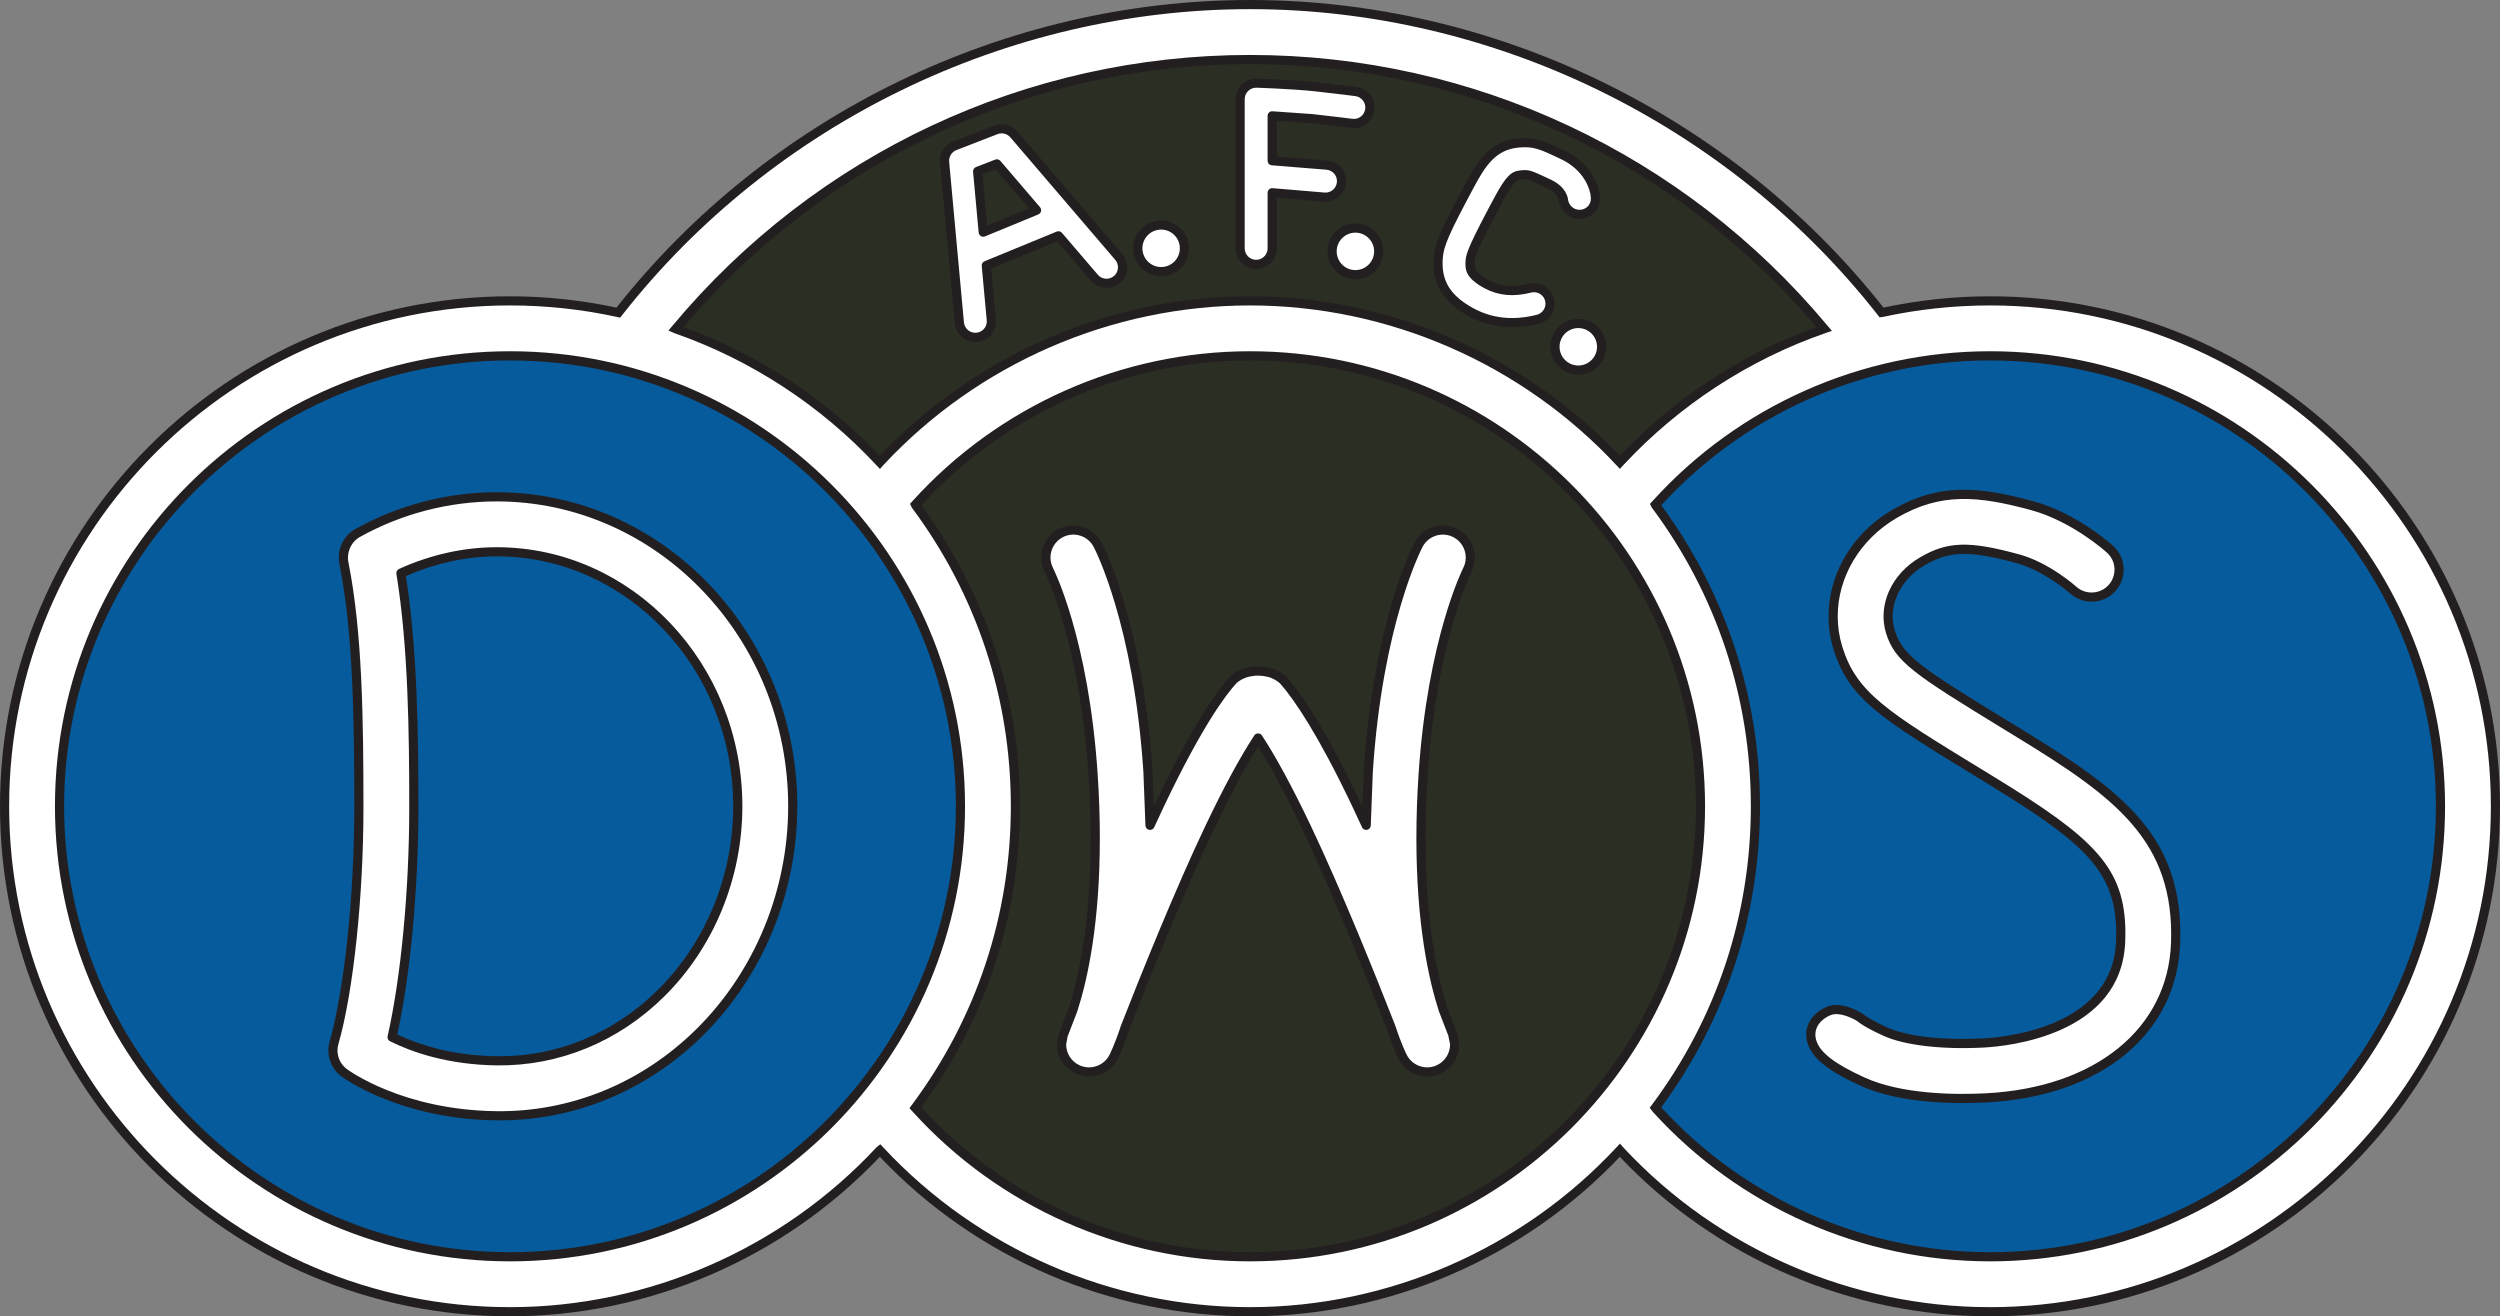 <?xml version="1.0" encoding="UTF-8"?>
<svg xmlns="http://www.w3.org/2000/svg" xmlns:xlink="http://www.w3.org/1999/xlink" width="548.41pt" height="288.75pt" viewBox="0 0 548.41 288.75" version="1.1">
<rect x="0" y="0" width="548.41" height="288.75" fill="#808080" stroke="none"/>
<g id="surface1">
<path style=" stroke:none;fill-rule:nonzero;fill:rgb(16.899%,17.999%,13.3%);fill-opacity:1;" d="M 356.348 108.223 C 356.348 108.223 378.953 137.859 378.953 181.562 C 378.953 239.336 324.199 281.531 273.465 281.027 C 222.727 280.527 193.086 243.352 193.086 243.352 C 193.086 243.352 217.703 209.695 218.203 173.527 C 218.707 137.355 192.586 108.723 192.586 108.723 C 192.586 108.723 179.523 95.16 161.941 85.113 C 144.359 75.066 138.332 73.059 138.332 73.059 C 138.332 73.059 191.078 1.223 280.996 6.746 C 370.918 12.273 409.598 72.051 409.598 72.051 C 409.598 72.051 397.543 77.578 379.457 88.629 C 361.371 99.684 356.348 108.223 356.348 108.223 "/>
<path style=" stroke:none;fill-rule:nonzero;fill:rgb(2.399%,35.699%,61.2%);fill-opacity:1;" d="M 116.227 72.051 C 80.164 69.324 16.262 92.145 8.727 157.953 C 1.191 223.762 38.867 273.996 107.188 281.531 C 175.504 289.066 212.68 225.77 217.703 179.555 C 222.727 133.34 176.008 76.574 116.227 72.051 "/>
<path style=" stroke:none;fill-rule:nonzero;fill:rgb(2.399%,35.699%,61.2%);fill-opacity:1;" d="M 354.844 109.227 C 354.844 109.227 378.453 133.34 378.953 176.039 C 379.457 218.738 353.84 243.855 353.84 243.855 C 353.84 243.855 391.516 287.559 444.262 281.531 C 497.008 275.504 541.215 231.797 541.715 178.551 C 542.219 125.301 505.547 79.086 450.289 72.051 C 395.031 65.02 354.844 109.227 354.844 109.227 "/>
<path style=" stroke:none;fill-rule:nonzero;fill:rgb(100%,100%,100%);fill-opacity:1;" d="M 78.387 116.953 C 76.102 118.23 74.934 121 75.449 123.562 C 78.469 138.715 78.719 157.586 78.719 177.211 C 78.719 196.633 76.527 217.367 73.258 228.801 C 72.57 231.203 73.438 233.781 75.438 235.281 C 75.941 235.656 87.969 244.504 108.871 244.762 C 125.477 244.965 141.312 238.469 153.465 226.465 C 166.449 213.637 173.898 195.559 173.898 176.875 C 173.898 139.441 144.762 108.988 108.945 108.988 C 98.293 108.988 87.727 111.742 78.387 116.953 M 108.945 121.043 C 138.113 121.043 161.844 146.09 161.844 176.875 C 161.844 192.359 155.699 207.309 144.992 217.887 C 135.152 227.605 122.379 232.867 109.02 232.703 C 97.973 232.566 90.141 229.574 86.008 227.52 C 88.938 214.656 90.777 195.637 90.777 177.211 C 90.777 158.754 90.438 141.027 87.949 125.723 C 94.547 122.711 101.703 121.043 108.945 121.043 "/>
<path style=" stroke:none;fill-rule:nonzero;fill:rgb(13.699%,12.199%,12.5%);fill-opacity:1;" d="M 77.898 116.078 C 75.266 117.547 73.852 120.707 74.461 123.762 C 77.465 138.82 77.715 157.637 77.715 177.211 C 77.715 196.551 75.535 217.172 72.293 228.527 C 71.496 231.309 72.52 234.348 74.836 236.086 C 75.352 236.469 87.676 245.504 108.859 245.766 C 125.734 245.973 141.824 239.371 154.172 227.18 C 167.348 214.164 174.902 195.828 174.902 176.875 C 174.902 138.887 145.316 107.98 108.945 107.98 C 98.125 107.98 87.387 110.781 77.898 116.078 M 108.945 109.992 C 144.207 109.992 172.895 139.996 172.895 176.875 C 172.895 195.297 165.555 213.109 152.758 225.75 C 140.801 237.562 125.219 243.957 108.883 243.754 C 88.344 243.504 76.531 234.844 76.039 234.477 C 74.762 233.516 74.035 232 74.035 230.441 C 74.035 229.984 74.098 229.527 74.227 229.078 C 77.516 217.566 79.727 196.719 79.727 177.211 C 79.727 157.531 79.473 138.609 76.434 123.367 C 76.367 123.035 76.332 122.695 76.332 122.359 C 76.332 120.508 77.312 118.703 78.875 117.828 C 88.066 112.703 98.465 109.992 108.945 109.992 "/>
<path style=" stroke:none;fill-rule:nonzero;fill:rgb(13.699%,12.199%,12.5%);fill-opacity:1;" d="M 87.531 124.809 C 87.117 124.996 86.883 125.438 86.957 125.883 C 89.555 141.848 89.773 160.746 89.773 177.211 C 89.773 195.262 87.953 214.453 85.027 227.297 C 84.926 227.75 85.145 228.211 85.559 228.418 C 90.266 230.758 98.156 233.574 109.008 233.707 C 122.637 233.875 135.668 228.512 145.695 218.602 C 156.598 207.836 162.848 192.629 162.848 176.875 C 162.848 145.535 138.668 120.039 108.945 120.039 C 101.77 120.039 94.363 121.688 87.531 124.809 M 108.945 122.047 C 137.559 122.047 160.84 146.645 160.84 176.875 C 160.84 192.094 154.805 206.781 144.285 217.172 C 134.641 226.703 122.121 231.859 109.031 231.699 C 99.02 231.574 91.73 229.102 87.152 226.922 C 90.008 213.957 91.781 195.035 91.781 177.211 C 91.781 160.934 91.543 142.312 89.039 126.371 C 95.426 123.562 102.285 122.047 108.945 122.047 "/>
<path style=" stroke:none;fill-rule:nonzero;fill:rgb(100%,100%,100%);fill-opacity:1;" d="M 415.602 112.727 C 404.879 118.984 399.762 131.078 403.168 142.145 C 406.395 152.633 413.34 156.879 433.957 169.48 L 436.926 171.301 C 459.312 185 465.738 191.277 465.195 206.465 C 464.488 226.27 439.98 228.539 435.074 228.793 C 426.07 229.258 418.047 228.332 413.602 226.309 C 409.195 224.309 408.062 223.238 408.016 223.191 C 408.016 223.191 404.039 220.586 401.176 221.762 C 398.312 222.934 396.574 225.523 397.457 228.492 C 398.352 231.512 401.688 234.141 408.613 237.285 C 417.113 241.152 429.23 241.164 435.695 240.832 C 460.246 239.562 476.555 226.242 477.246 206.898 C 478.062 184.023 464.934 174.305 443.223 161.016 L 440.242 159.195 C 420.711 147.254 416.512 144.52 414.691 138.602 C 412.941 132.918 415.816 126.559 421.68 123.141 C 427.445 119.773 431.957 119.652 442.676 122.578 C 449 124.305 454.738 129.395 454.797 129.449 C 457.273 131.664 461.082 131.465 463.305 128.992 C 465.527 126.523 465.336 122.723 462.871 120.492 C 462.555 120.207 455 113.441 445.848 110.945 C 433.832 107.668 425.453 106.98 415.602 112.727 "/>
<path style=" stroke:none;fill-rule:nonzero;fill:rgb(13.699%,12.199%,12.5%);fill-opacity:1;" d="M 415.098 111.855 L 415.098 111.859 C 403.965 118.352 398.664 130.926 402.207 142.438 C 405.547 153.289 412.57 157.586 433.426 170.336 L 436.402 172.156 C 458.398 185.621 464.715 191.75 464.191 206.43 C 463.516 225.363 439.773 227.543 435.02 227.789 C 426.168 228.246 418.316 227.352 414.016 225.395 C 409.844 223.5 408.719 222.477 408.711 222.465 C 408.387 222.234 404.109 219.469 400.797 220.832 C 397.242 222.289 395.516 225.48 396.492 228.777 C 397.48 232.102 400.98 234.922 408.195 238.203 C 416.891 242.152 429.191 242.176 435.75 241.836 C 460.855 240.539 477.539 226.84 478.246 206.934 C 479.086 183.516 465.773 173.641 443.746 160.16 L 440.77 158.34 C 421.504 146.562 417.367 143.875 415.652 138.305 C 414.039 133.066 416.727 127.191 422.184 124.008 C 427.664 120.809 432.016 120.711 442.41 123.547 C 448.441 125.191 454.066 130.145 454.121 130.191 C 457.012 132.777 461.465 132.539 464.051 129.664 C 466.641 126.789 466.414 122.34 463.547 119.746 C 463.223 119.457 455.527 112.547 446.113 109.977 C 433.832 106.629 425.254 105.934 415.098 111.855 M 445.586 111.914 C 454.539 114.359 461.887 120.957 462.195 121.238 C 464.246 123.09 464.406 126.266 462.559 128.32 C 460.711 130.371 457.527 130.543 455.465 128.699 C 455.426 128.66 449.586 123.422 442.938 121.609 C 431.906 118.598 427.227 118.742 421.172 122.273 C 414.902 125.926 411.844 132.762 413.73 138.895 C 415.664 145.172 419.922 147.949 439.719 160.055 L 442.699 161.875 C 464.102 174.973 477.039 184.535 476.242 206.859 C 475.57 225.648 459.637 238.59 435.645 239.828 C 429.27 240.16 417.332 240.145 409.027 236.371 C 402.484 233.398 399.215 230.879 398.422 228.203 C 397.594 225.422 399.594 223.496 401.559 222.688 C 403.496 221.895 406.477 223.391 407.469 224.031 C 407.535 224.121 408.816 225.242 413.184 227.223 C 417.766 229.309 425.969 230.27 435.125 229.797 C 440.184 229.535 465.461 227.184 466.199 206.5 C 466.223 205.898 466.234 205.305 466.234 204.73 C 466.234 190.297 459.348 183.844 437.453 170.441 L 434.48 168.625 C 414.105 156.168 407.242 151.977 404.129 141.848 C 403.453 139.652 403.129 137.418 403.129 135.195 C 403.129 126.672 407.922 118.371 416.109 113.594 C 425.652 108.027 433.832 108.711 445.586 111.914 "/>
<path style=" stroke:none;fill-rule:nonzero;fill:rgb(100%,100%,100%);fill-opacity:1;" d="M 274.012 147.418 C 275.254 147.121 276.758 147.121 278.316 147.492 C 279.617 147.801 281.008 148.621 281.715 149.441 C 284.168 152.273 289.305 159.152 297.473 176.293 C 298.203 177.832 298.949 179.438 299.695 181.066 C 299.746 177.285 299.871 173.344 300.152 169.105 C 302.312 136.645 310.82 120.164 311.18 119.477 C 312.73 116.539 316.355 115.418 319.301 116.953 C 321.359 118.027 322.535 120.129 322.535 122.309 C 322.535 123.242 322.316 124.191 321.859 125.074 C 321.781 125.227 314.152 140.277 312.184 169.906 C 311.852 174.91 311.707 179.559 311.707 183.859 C 311.707 203.215 314.617 215.406 316.602 221.535 C 317.824 224.664 318.59 226.676 318.703 226.977 C 318.969 227.68 319.098 228.406 319.098 229.117 C 319.098 231.418 317.773 233.602 315.562 234.605 C 312.668 235.922 309.25 234.766 307.75 231.961 C 307.613 231.703 306.496 229.512 305.137 225.34 C 301.336 215.617 293.445 195.875 286.59 181.477 C 281.773 171.371 278.289 165.398 275.984 161.883 C 273.68 165.398 270.195 171.371 265.383 181.477 C 258.523 195.871 250.633 215.613 246.832 225.336 C 245.473 229.512 244.355 231.703 244.219 231.961 C 242.719 234.766 239.301 235.922 236.406 234.605 C 234.195 233.602 232.871 231.418 232.871 229.117 C 232.871 228.406 233 227.68 233.266 226.977 C 233.383 226.676 234.148 224.664 235.367 221.531 C 237.352 215.406 240.262 203.219 240.262 183.871 C 240.262 179.566 240.117 174.914 239.785 169.906 C 237.812 140.277 230.184 125.227 230.109 125.074 C 229.648 124.191 229.434 123.242 229.434 122.309 C 229.434 120.129 230.609 118.027 232.668 116.953 C 235.613 115.418 239.238 116.539 240.785 119.477 C 241.148 120.164 249.656 136.645 251.812 169.105 C 252.094 173.348 252.223 177.289 252.273 181.07 C 253.02 179.438 253.762 177.836 254.496 176.293 C 262.934 158.578 268.098 151.793 270.496 149.18 C 271.074 148.551 272.586 147.656 274.012 147.418 "/>
<path style=" stroke:none;fill-rule:nonzero;fill:rgb(13.699%,12.199%,12.5%);fill-opacity:1;" d="M 232.203 116.062 C 229.875 117.277 228.426 119.672 228.426 122.309 C 228.426 123.426 228.699 124.539 229.215 125.539 C 229.289 125.684 236.836 140.676 238.781 169.977 C 239.098 174.727 239.258 179.402 239.258 183.871 C 239.258 202.379 236.621 214.398 234.414 221.223 C 234.41 221.223 232.379 226.48 232.379 226.48 C 232.328 226.621 231.867 229.117 231.867 229.117 C 231.867 231.871 233.484 234.383 235.988 235.52 C 239.355 237.051 243.363 235.699 245.105 232.434 C 245.156 232.336 246.352 230.07 247.785 225.648 C 251.785 215.434 259.531 196.086 266.289 181.91 C 269.879 174.371 273.121 168.34 275.984 163.789 C 278.848 168.34 282.09 174.371 285.684 181.91 C 292.449 196.117 300.191 215.445 304.203 225.703 C 305.621 230.074 306.812 232.336 306.863 232.43 C 308.609 235.695 312.609 237.051 315.98 235.52 C 318.484 234.383 320.102 231.871 320.102 229.117 L 319.645 226.621 C 319.59 226.488 317.535 221.168 317.535 221.168 C 315.344 214.398 312.711 202.371 312.711 183.859 C 312.711 179.395 312.871 174.727 313.184 169.977 C 315.129 140.742 322.676 125.684 322.754 125.535 C 323.266 124.543 323.539 123.426 323.539 122.309 C 323.539 119.672 322.094 117.277 319.766 116.062 C 316.34 114.273 312.09 115.598 310.293 119.008 C 309.926 119.703 301.32 136.406 299.152 169.039 C 299.152 169.039 298.988 173.32 298.852 176.879 C 298.695 176.535 298.379 175.859 298.379 175.859 C 292.352 163.203 286.852 153.844 282.477 148.785 C 281.602 147.773 280.023 146.863 278.547 146.512 C 276.922 146.129 275.246 146.102 273.82 146.438 C 272.211 146.711 270.492 147.695 269.754 148.5 C 266.781 151.738 261.566 159.117 253.59 175.859 C 253.59 175.859 253.273 176.535 253.117 176.879 C 252.98 173.32 252.816 169.039 252.816 169.039 C 250.648 136.402 242.039 119.703 241.676 119.012 C 239.879 115.598 235.629 114.273 232.203 116.062 M 299.895 182.035 C 300.348 181.945 300.684 181.547 300.699 181.078 L 301.156 169.176 C 303.297 136.961 311.715 120.621 312.07 119.945 C 313.355 117.512 316.391 116.566 318.836 117.844 C 320.496 118.711 321.531 120.422 321.531 122.309 C 321.531 123.105 321.336 123.902 320.969 124.613 C 320.887 124.77 313.156 140.133 311.18 169.84 C 310.863 174.637 310.703 179.352 310.703 183.859 C 310.703 202.633 313.391 214.879 315.645 221.844 C 315.664 221.898 317.715 227.203 317.715 227.203 C 317.762 227.332 318.094 229.117 318.094 229.117 C 318.094 231.082 316.938 232.879 315.148 233.691 C 312.742 234.785 309.883 233.816 308.637 231.484 C 308.59 231.398 307.48 229.289 306.094 225.027 C 302.051 214.691 294.289 195.309 287.496 181.047 C 283.516 172.695 279.926 166.062 276.824 161.332 C 276.637 161.047 276.324 160.879 275.984 160.879 C 275.645 160.879 275.328 161.047 275.145 161.332 C 272.039 166.062 268.453 172.695 264.473 181.047 C 257.691 195.277 249.922 214.676 245.895 224.973 C 244.492 229.281 243.379 231.398 243.332 231.488 C 242.086 233.816 239.227 234.785 236.82 233.691 C 235.031 232.879 233.879 231.082 233.879 229.117 L 234.203 227.336 C 234.258 227.199 236.305 221.898 236.305 221.898 C 238.578 214.879 241.266 202.641 241.266 183.871 C 241.266 179.355 241.105 174.637 240.789 169.84 C 238.797 139.918 231.078 124.762 231 124.613 C 230.633 123.902 230.438 123.102 230.438 122.309 C 230.438 120.422 231.469 118.711 233.133 117.844 C 235.578 116.566 238.613 117.512 239.898 119.945 C 240.254 120.621 248.672 136.957 250.809 169.176 L 251.27 181.086 C 251.285 181.547 251.621 181.949 252.074 182.039 C 252.527 182.133 252.988 181.91 253.184 181.488 L 255.402 176.727 C 263.688 159.336 268.879 152.43 271.234 149.859 C 271.668 149.387 273 148.605 274.176 148.41 C 274.199 148.406 274.223 148.402 274.242 148.395 C 275.379 148.125 276.742 148.148 278.082 148.469 C 279.129 148.715 280.367 149.418 280.957 150.098 C 283.926 153.531 289.047 160.938 296.566 176.727 L 298.785 181.484 C 298.98 181.906 299.441 182.129 299.895 182.035 M 273.777 146.441 C 273.789 146.438 273.805 146.438 273.82 146.438 C 273.828 146.434 273.836 146.43 273.844 146.426 C 273.824 146.434 273.801 146.434 273.777 146.441 "/>
<path style=" stroke:none;fill-rule:nonzero;fill:rgb(100%,100%,100%);fill-opacity:1;" d="M 332.883 31.383 C 327.496 31.934 324.969 35.875 322.441 40.586 C 316.723 51.242 315.738 53.773 315.508 56.43 C 315.039 61.816 317.281 65.551 322.773 68.527 C 327.121 70.891 332.035 71.387 337.379 70.016 C 339.262 69.535 340.398 67.617 339.914 65.734 C 339.43 63.855 337.516 62.723 335.633 63.203 C 332.012 64.133 328.902 63.852 326.129 62.348 C 322.234 60.238 322.359 58.824 322.512 57.031 C 322.629 55.711 323.637 53.23 328.637 43.91 C 331.352 38.852 332.293 38.512 333.598 38.379 C 335.238 38.211 335.309 38.203 339.777 40.316 C 342.648 41.676 342.941 43.609 342.965 43.824 C 343.168 45.707 344.828 47.16 346.719 47.023 C 348.605 46.887 350.051 45.352 349.984 43.461 C 349.902 41.156 348.293 36.562 342.781 33.961 C 338.109 31.754 336.535 31.008 332.883 31.383 "/>
<path style=" stroke:none;fill-rule:nonzero;fill:rgb(13.699%,12.199%,12.5%);fill-opacity:1;" d="M 332.781 30.383 C 326.91 30.98 324.121 35.324 321.555 40.109 C 315.754 50.926 314.75 53.531 314.508 56.34 C 314.008 62.105 316.48 66.258 322.293 69.41 C 326.871 71.895 332.031 72.426 337.629 70.988 C 338.801 70.691 339.781 69.953 340.398 68.91 C 341.012 67.871 341.188 66.656 340.887 65.484 C 340.586 64.316 339.848 63.336 338.809 62.719 C 337.77 62.105 336.555 61.93 335.383 62.23 C 332.02 63.094 329.148 62.844 326.609 61.465 C 323.297 59.668 323.379 58.711 323.512 57.121 C 323.613 55.988 324.652 53.461 329.523 44.383 C 332.121 39.539 332.855 39.461 333.703 39.379 C 335.125 39.23 335.121 39.23 339.348 41.227 C 341.758 42.367 341.957 43.871 341.965 43.934 C 342.227 46.363 344.391 48.199 346.789 48.027 C 349.23 47.852 351.074 45.828 350.988 43.426 C 350.898 40.895 349.16 35.863 343.211 33.051 C 338.484 30.816 336.715 29.98 332.781 30.383 M 323.254 67.645 C 318.09 64.848 316.074 61.516 316.508 56.516 C 316.723 54.02 317.691 51.562 323.328 41.059 C 325.797 36.449 328.078 32.883 332.988 32.383 C 336.359 32.035 337.75 32.691 342.352 34.867 C 347.426 37.266 348.906 41.422 348.98 43.496 C 349.027 44.836 348.023 45.922 346.645 46.02 C 345.312 46.117 344.109 45.086 343.961 43.719 C 343.914 43.27 343.504 40.969 340.207 39.41 C 335.656 37.258 335.406 37.184 333.496 37.379 C 331.547 37.578 330.387 38.523 327.754 43.434 C 322.645 52.953 321.641 55.453 321.512 56.945 C 321.316 59.211 321.5 60.98 325.648 63.23 C 328.656 64.863 332.004 65.172 335.883 64.18 C 336.531 64.012 337.211 64.109 337.785 64.449 C 338.363 64.789 338.773 65.336 338.941 65.984 C 339.105 66.637 339.012 67.312 338.672 67.887 C 338.328 68.469 337.781 68.879 337.133 69.043 C 332.039 70.352 327.367 69.879 323.254 67.645 "/>
<path style=" stroke:none;fill-rule:nonzero;fill:rgb(100%,100%,100%);fill-opacity:1;" d="M 259.82 54.473 C 259.82 57.297 257.531 59.582 254.711 59.582 C 251.887 59.582 249.598 57.297 249.598 54.473 C 249.598 51.648 251.887 49.359 254.711 49.359 C 257.531 49.359 259.82 51.648 259.82 54.473 "/>
<path style=" stroke:none;fill-rule:nonzero;fill:rgb(13.699%,12.199%,12.5%);fill-opacity:1;" d="M 248.594 54.473 C 248.594 57.844 251.336 60.586 254.711 60.586 C 258.082 60.586 260.824 57.844 260.824 54.473 C 260.824 51.102 258.082 48.355 254.711 48.355 C 251.336 48.355 248.594 51.102 248.594 54.473 M 250.602 54.473 C 250.602 52.207 252.445 50.363 254.711 50.363 C 256.973 50.363 258.816 52.207 258.816 54.473 C 258.816 56.734 256.973 58.578 254.711 58.578 C 252.445 58.578 250.602 56.734 250.602 54.473 "/>
<path style=" stroke:none;fill-rule:nonzero;fill:rgb(100%,100%,100%);fill-opacity:1;" d="M 302.438 55.141 C 302.438 57.965 300.148 60.254 297.324 60.254 C 294.504 60.254 292.215 57.965 292.215 55.141 C 292.215 52.316 294.504 50.031 297.324 50.031 C 300.148 50.031 302.438 52.316 302.438 55.141 "/>
<path style=" stroke:none;fill-rule:nonzero;fill:rgb(13.699%,12.199%,12.5%);fill-opacity:1;" d="M 291.211 55.141 C 291.211 58.516 293.953 61.258 297.324 61.258 C 300.699 61.258 303.441 58.516 303.441 55.141 C 303.441 51.77 300.699 49.023 297.324 49.023 C 293.953 49.023 291.211 51.77 291.211 55.141 M 293.219 55.141 C 293.219 52.879 295.062 51.035 297.324 51.035 C 299.59 51.035 301.434 52.879 301.434 55.141 C 301.434 57.406 299.59 59.25 297.324 59.25 C 295.062 59.25 293.219 57.406 293.219 55.141 "/>
<path style=" stroke:none;fill-rule:nonzero;fill:rgb(100%,100%,100%);fill-opacity:1;" d="M 351.332 76.07 C 351.332 78.895 349.043 81.184 346.219 81.184 C 343.398 81.184 341.109 78.895 341.109 76.07 C 341.109 73.246 343.398 70.961 346.219 70.961 C 349.043 70.961 351.332 73.246 351.332 76.07 "/>
<path style=" stroke:none;fill-rule:nonzero;fill:rgb(13.699%,12.199%,12.5%);fill-opacity:1;" d="M 340.105 76.07 C 340.105 79.441 342.848 82.188 346.219 82.188 C 349.594 82.188 352.336 79.441 352.336 76.07 C 352.336 72.699 349.594 69.953 346.219 69.953 C 342.848 69.953 340.105 72.699 340.105 76.07 M 342.113 76.07 C 342.113 73.809 343.957 71.965 346.219 71.965 C 348.484 71.965 350.328 73.809 350.328 76.07 C 350.328 78.336 348.484 80.18 346.219 80.18 C 343.957 80.18 342.113 78.336 342.113 76.07 "/>
<path style=" stroke:none;fill-rule:nonzero;fill:rgb(100%,100%,100%);fill-opacity:1;" d="M 193.117 252.484 C 214.07 274.957 243.355 287.746 274.211 287.746 C 306.211 287.746 335.086 274.117 355.344 252.359 L 355.531 252.574 C 376.484 275.008 405.633 287.746 436.539 287.746 C 497.672 287.746 547.41 238.008 547.41 176.875 C 547.41 115.738 497.672 66 436.539 66 C 428.465 66 420.516 66.867 412.805 68.547 L 412.719 68.496 C 379.504 26.133 328.152 1.004 274.211 1.004 C 220.324 1.004 168.914 26.141 135.707 68.484 L 135.648 68.566 C 127.984 66.887 120.031 66 111.875 66 C 50.742 66 1.004 115.738 1.004 176.875 C 1.004 238.008 50.742 287.746 111.875 287.746 C 143.887 287.746 172.773 274.105 193.031 252.34 L 193.117 252.484 M 200.93 110.574 C 219.676 89.852 246.121 78.059 274.211 78.059 C 328.695 78.059 373.023 122.387 373.023 176.875 C 373.023 231.359 328.695 275.691 274.211 275.691 C 246.215 275.691 219.672 263.875 200.93 243.168 L 200.797 243.027 C 214.578 224.551 222.746 201.648 222.746 176.875 C 222.746 152.121 214.594 129.238 200.832 110.77 L 200.93 110.574 M 193.027 101.402 C 180.836 88.305 165.523 78.152 148.285 72.141 L 148.336 72.039 C 179.316 34.945 225.688 13.059 274.211 13.059 C 322.773 13.059 369.082 34.926 400.062 72.023 L 400.145 72.105 C 383.242 77.965 367.898 87.895 355.449 101.262 L 355.34 101.387 C 335.086 79.629 306.207 66 274.211 66 C 243.246 66 214.066 78.773 193.109 101.27 L 193.027 101.402 M 363.148 243.004 C 376.918 224.527 385.078 201.637 385.078 176.875 C 385.078 152.109 376.914 129.211 363.141 110.73 L 363.242 110.602 C 381.988 89.855 408.422 78.059 436.539 78.059 C 491.027 78.059 535.352 122.387 535.352 176.875 C 535.352 231.359 491.027 275.691 436.539 275.691 C 408.547 275.691 382.168 263.965 363.43 243.359 L 363.148 243.004 M 13.062 176.875 C 13.062 122.387 57.391 78.059 111.875 78.059 C 166.363 78.059 210.688 122.387 210.688 176.875 C 210.688 231.359 166.363 275.691 111.875 275.691 C 57.391 275.691 13.062 231.359 13.062 176.875 "/>
<path style=" stroke:none;fill-rule:nonzero;fill:rgb(13.699%,12.199%,12.5%);fill-opacity:1;" d="M 135.234 67.48 C 127.598 65.855 119.746 64.996 111.875 64.996 C 50.188 64.996 0 115.184 0 176.875 C 0 238.562 50.188 288.75 111.875 288.75 C 142.434 288.75 171.918 275.988 193 253.766 C 214.051 275.988 243.578 288.75 274.211 288.75 C 304.762 288.75 334.246 275.988 355.328 253.773 C 376.383 276 405.91 288.75 436.539 288.75 C 498.227 288.75 548.414 238.562 548.414 176.875 C 548.414 115.184 498.227 64.996 436.539 64.996 C 428.676 64.996 420.816 65.848 413.172 67.469 C 379.832 25.219 327.934 0 274.211 0 C 220.48 0 168.574 25.223 135.234 67.48 M 136.496 69.102 C 169.445 27.09 220.926 2.008 274.211 2.008 C 327.496 2.008 378.984 27.098 411.93 69.117 L 412.316 69.613 L 413.016 69.527 C 420.703 67.855 428.621 67.004 436.539 67.004 C 497.121 67.004 546.406 116.293 546.406 176.875 C 546.406 237.457 497.121 286.742 436.539 286.742 C 406.211 286.742 376.953 274.039 356.266 251.891 L 355.363 250.863 L 354.609 251.676 C 333.859 273.961 304.555 286.742 274.211 286.742 C 243.848 286.742 214.559 274.008 193.852 251.801 L 193.117 251.012 L 192.297 251.652 C 171.547 273.953 142.234 286.742 111.875 286.742 C 51.297 286.742 2.008 237.457 2.008 176.875 C 2.008 116.293 51.297 67.004 111.875 67.004 C 119.816 67.004 127.742 67.859 135.43 69.547 L 136.047 69.684 L 136.496 69.102 "/>
<path style=" stroke:none;fill-rule:nonzero;fill:rgb(13.699%,12.199%,12.5%);fill-opacity:1;" d="M 200.184 109.902 L 199.629 110.516 L 200.027 111.367 C 214.23 130.438 221.742 153.09 221.742 176.875 C 221.742 200.684 214.219 223.348 199.992 242.426 L 199.496 243.09 L 200.188 243.844 C 219.082 264.723 246.062 276.695 274.211 276.695 C 329.246 276.695 374.027 231.914 374.027 176.875 C 374.027 121.832 329.246 77.051 274.211 77.051 C 246.051 77.051 219.07 89.023 200.184 109.902 M 274.211 79.062 C 328.141 79.062 372.016 122.941 372.016 176.875 C 372.016 230.805 328.141 274.684 274.211 274.684 C 246.824 274.684 220.59 263.098 202.094 242.91 C 216.246 223.633 223.75 200.828 223.75 176.875 C 223.75 152.922 216.246 130.113 202.094 110.836 C 220.578 90.648 246.816 79.062 274.211 79.062 "/>
<path style=" stroke:none;fill-rule:nonzero;fill:rgb(13.699%,12.199%,12.5%);fill-opacity:1;" d="M 147.566 71.395 L 146.633 72.512 L 147.957 73.09 C 164.758 78.949 180.09 88.977 192.289 102.09 L 193.027 102.879 L 193.844 101.957 C 214.535 79.746 243.824 67.004 274.211 67.004 C 304.555 67.004 333.859 79.785 354.605 102.07 L 355.34 102.859 L 356.184 101.945 C 368.367 88.863 383.684 78.875 400.477 73.055 L 401.852 72.578 L 400.836 71.379 C 369.348 33.68 323.195 12.055 274.211 12.055 C 225.219 12.055 179.062 33.684 147.566 71.395 M 274.211 14.066 C 322.176 14.066 367.375 35.078 398.457 71.723 C 382.172 77.617 367.305 87.332 355.34 99.984 C 334.254 77.762 304.766 64.996 274.211 64.996 C 243.559 64.996 214.023 77.758 192.992 99.988 C 181.02 87.363 166.188 77.652 149.938 71.746 C 181.027 35.086 226.234 14.066 274.211 14.066 "/>
<path style=" stroke:none;fill-rule:nonzero;fill:rgb(13.699%,12.199%,12.5%);fill-opacity:1;" d="M 362.496 109.926 L 361.945 110.539 L 362.336 111.332 C 376.555 130.41 384.074 153.074 384.074 176.875 C 384.074 200.672 376.559 223.332 362.34 242.402 L 361.879 243.023 L 362.645 243.984 C 381.562 264.789 408.48 276.695 436.539 276.695 C 491.578 276.695 536.359 231.914 536.359 176.875 C 536.359 121.832 491.578 77.051 436.539 77.051 C 408.363 77.051 381.375 89.035 362.496 109.926 M 436.539 79.062 C 490.473 79.062 534.348 122.941 534.348 176.875 C 534.348 230.805 490.473 274.684 436.539 274.684 C 409.16 274.684 382.902 263.105 364.418 242.926 C 378.578 223.645 386.082 200.832 386.082 176.875 C 386.082 152.926 378.578 130.117 364.43 110.836 C 382.906 90.648 409.137 79.062 436.539 79.062 "/>
<path style=" stroke:none;fill-rule:nonzero;fill:rgb(13.699%,12.199%,12.5%);fill-opacity:1;" d="M 12.055 176.875 C 12.055 231.914 56.836 276.695 111.875 276.695 C 166.914 276.695 211.695 231.914 211.695 176.875 C 211.695 121.832 166.914 77.051 111.875 77.051 C 56.836 77.051 12.055 121.832 12.055 176.875 M 14.066 176.875 C 14.066 122.941 57.941 79.062 111.875 79.062 C 165.809 79.062 209.684 122.941 209.684 176.875 C 209.684 230.805 165.809 274.684 111.875 274.684 C 57.941 274.684 14.066 230.805 14.066 176.875 "/>
<path style=" stroke:none;fill-rule:nonzero;fill:rgb(100%,100%,100%);fill-opacity:1;" d="M 216.355 58.238 C 216.953 64.719 217.453 70.164 217.453 70.164 C 217.465 70.273 217.469 70.383 217.469 70.492 C 217.469 72.289 216.102 73.82 214.273 73.988 C 212.34 74.168 210.629 72.742 210.453 70.809 L 207.211 35.586 C 207.066 34.02 207.977 32.551 209.441 31.984 L 218.453 28.488 C 219.848 27.945 221.426 28.344 222.398 29.477 L 245.402 56.348 C 246.668 57.824 246.492 60.043 245.02 61.305 C 243.543 62.57 241.324 62.395 240.059 60.922 C 240.059 60.922 236.461 56.715 232.188 51.727 L 216.355 58.238 M 227.383 46.113 C 223.422 41.488 219.793 37.25 218.676 35.945 C 217.062 36.57 216.137 36.93 214.457 37.582 C 214.625 39.383 215.133 44.918 215.684 50.93 L 227.383 46.113 "/>
<path style=" stroke:none;fill-rule:nonzero;fill:rgb(13.699%,12.199%,12.5%);fill-opacity:1;" d="M 218.09 27.551 L 209.078 31.047 C 207.203 31.773 206.023 33.676 206.211 35.676 L 209.449 70.902 C 209.68 73.383 211.883 75.219 214.367 74.988 C 216.711 74.773 218.477 72.84 218.477 70.492 L 218.453 70.074 C 218.453 70.074 217.66 61.426 217.426 58.887 C 218.625 58.391 230.719 53.414 231.898 52.934 C 232.73 53.906 239.297 61.574 239.297 61.574 C 240.922 63.469 243.781 63.688 245.672 62.07 C 246.59 61.281 247.148 60.188 247.238 58.98 C 247.332 57.781 246.953 56.609 246.164 55.695 L 223.16 28.824 C 221.914 27.367 219.879 26.855 218.09 27.551 M 211.453 70.719 L 208.211 35.492 C 208.109 34.383 208.766 33.324 209.805 32.922 L 218.82 29.426 C 219.812 29.039 220.941 29.324 221.637 30.133 L 244.641 57 C 245.078 57.512 245.289 58.16 245.234 58.828 C 245.184 59.496 244.875 60.105 244.367 60.543 C 243.312 61.441 241.727 61.32 240.824 60.27 L 232.949 51.074 C 232.668 50.742 232.207 50.633 231.805 50.797 L 215.977 57.309 C 215.566 57.477 215.316 57.891 215.355 58.332 L 216.453 70.258 L 216.465 70.492 C 216.465 71.797 215.484 72.867 214.184 72.988 C 212.805 73.113 211.578 72.098 211.453 70.719 "/>
<path style=" stroke:none;fill-rule:nonzero;fill:rgb(13.699%,12.199%,12.5%);fill-opacity:1;" d="M 218.312 35.008 L 214.094 36.645 C 213.676 36.809 213.414 37.227 213.457 37.672 L 214.684 51.02 C 214.715 51.336 214.895 51.621 215.164 51.785 C 215.438 51.953 215.773 51.98 216.066 51.859 L 227.766 47.039 C 228.062 46.918 228.281 46.66 228.359 46.348 C 228.434 46.035 228.355 45.707 228.145 45.457 L 219.441 35.289 C 219.164 34.969 218.711 34.855 218.312 35.008 M 216.934 37.699 C 216.934 37.699 217.754 37.379 218.379 37.137 C 219.094 37.977 224.52 44.316 225.715 45.711 C 223.93 46.449 218.32 48.758 216.562 49.48 C 216.371 47.43 215.637 39.441 215.527 38.242 C 216.152 38 216.934 37.699 216.934 37.699 "/>
<path style=" stroke:none;fill-rule:nonzero;fill:rgb(100%,100%,100%);fill-opacity:1;" d="M 290.465 43.238 C 292.402 43.402 294.105 41.973 294.27 40.035 C 294.438 38.102 293.004 36.395 291.07 36.23 L 279.07 35.258 C 279.07 31.059 279.07 27.305 279.07 25.414 C 281.648 25.539 285.098 25.738 287.824 26.027 C 287.836 26.031 293.465 26.684 293.465 26.684 L 296.559 27.066 C 298.484 27.305 300.242 25.934 300.477 24.008 C 300.719 22.078 299.344 20.324 297.418 20.086 L 294.332 19.703 L 288.559 19.035 C 283.391 18.48 275.98 18.246 275.664 18.238 C 274.715 18.207 273.789 18.562 273.105 19.227 C 272.426 19.891 272.039 20.801 272.039 21.754 L 272.039 54.484 C 272.039 56.426 273.613 58 275.555 58 C 277.496 58 279.07 56.426 279.07 54.484 C 279.07 54.484 279.07 48.758 279.07 42.277 L 290.465 43.238 "/>
<path style=" stroke:none;fill-rule:nonzero;fill:rgb(13.699%,12.199%,12.5%);fill-opacity:1;" d="M 272.41 18.504 C 271.535 19.352 271.035 20.535 271.035 21.754 L 271.035 54.484 C 271.035 56.977 273.062 59.004 275.555 59.004 C 278.047 59.004 280.078 56.977 280.078 54.484 C 280.078 54.484 280.078 45.184 280.078 43.371 C 281.859 43.52 290.383 44.238 290.383 44.238 C 290.379 44.238 290.379 44.238 290.379 44.238 C 292.863 44.453 295.059 42.605 295.27 40.121 C 295.285 39.992 295.289 39.859 295.289 39.73 C 295.289 37.41 293.508 35.434 291.156 35.23 C 291.156 35.23 281.652 34.461 280.078 34.332 C 280.078 32.992 280.078 28.02 280.078 26.492 C 281.703 26.605 287.715 27.027 287.715 27.027 L 293.348 27.68 L 296.438 28.062 C 297.633 28.211 298.816 27.883 299.77 27.141 C 300.719 26.398 301.328 25.328 301.477 24.129 C 301.625 22.934 301.297 21.75 300.555 20.797 C 299.809 19.844 298.742 19.234 297.543 19.09 L 294.457 18.703 L 288.676 18.035 C 283.484 17.48 276.012 17.242 275.695 17.23 C 274.48 17.195 273.281 17.66 272.41 18.504 M 273.043 54.484 L 273.043 21.754 C 273.043 21.074 273.32 20.418 273.809 19.949 C 274.293 19.477 274.957 19.219 275.633 19.242 C 275.945 19.25 283.344 19.488 288.453 20.031 L 294.215 20.699 L 297.297 21.082 C 297.961 21.164 298.555 21.504 298.969 22.031 C 299.383 22.562 299.562 23.219 299.48 23.883 C 299.398 24.551 299.062 25.145 298.531 25.559 C 298.004 25.969 297.348 26.152 296.684 26.066 L 293.586 25.684 C 293.578 25.684 287.906 25.027 287.906 25.027 C 287.93 25.031 279.121 24.41 279.121 24.41 C 278.84 24.395 278.578 24.492 278.375 24.68 C 278.172 24.871 278.066 25.137 278.066 25.414 L 278.066 35.258 C 278.066 35.781 278.469 36.219 278.992 36.262 L 290.988 37.23 C 292.363 37.352 293.391 38.57 293.27 39.949 C 293.211 40.617 292.898 41.223 292.383 41.656 C 291.871 42.086 291.219 42.297 290.551 42.238 L 279.156 41.277 C 278.875 41.254 278.598 41.348 278.391 41.539 C 278.184 41.73 278.066 41.996 278.066 42.277 L 278.066 54.484 C 278.066 55.867 276.941 56.996 275.555 56.996 C 274.172 56.996 273.043 55.867 273.043 54.484 "/>
</g>
</svg>
